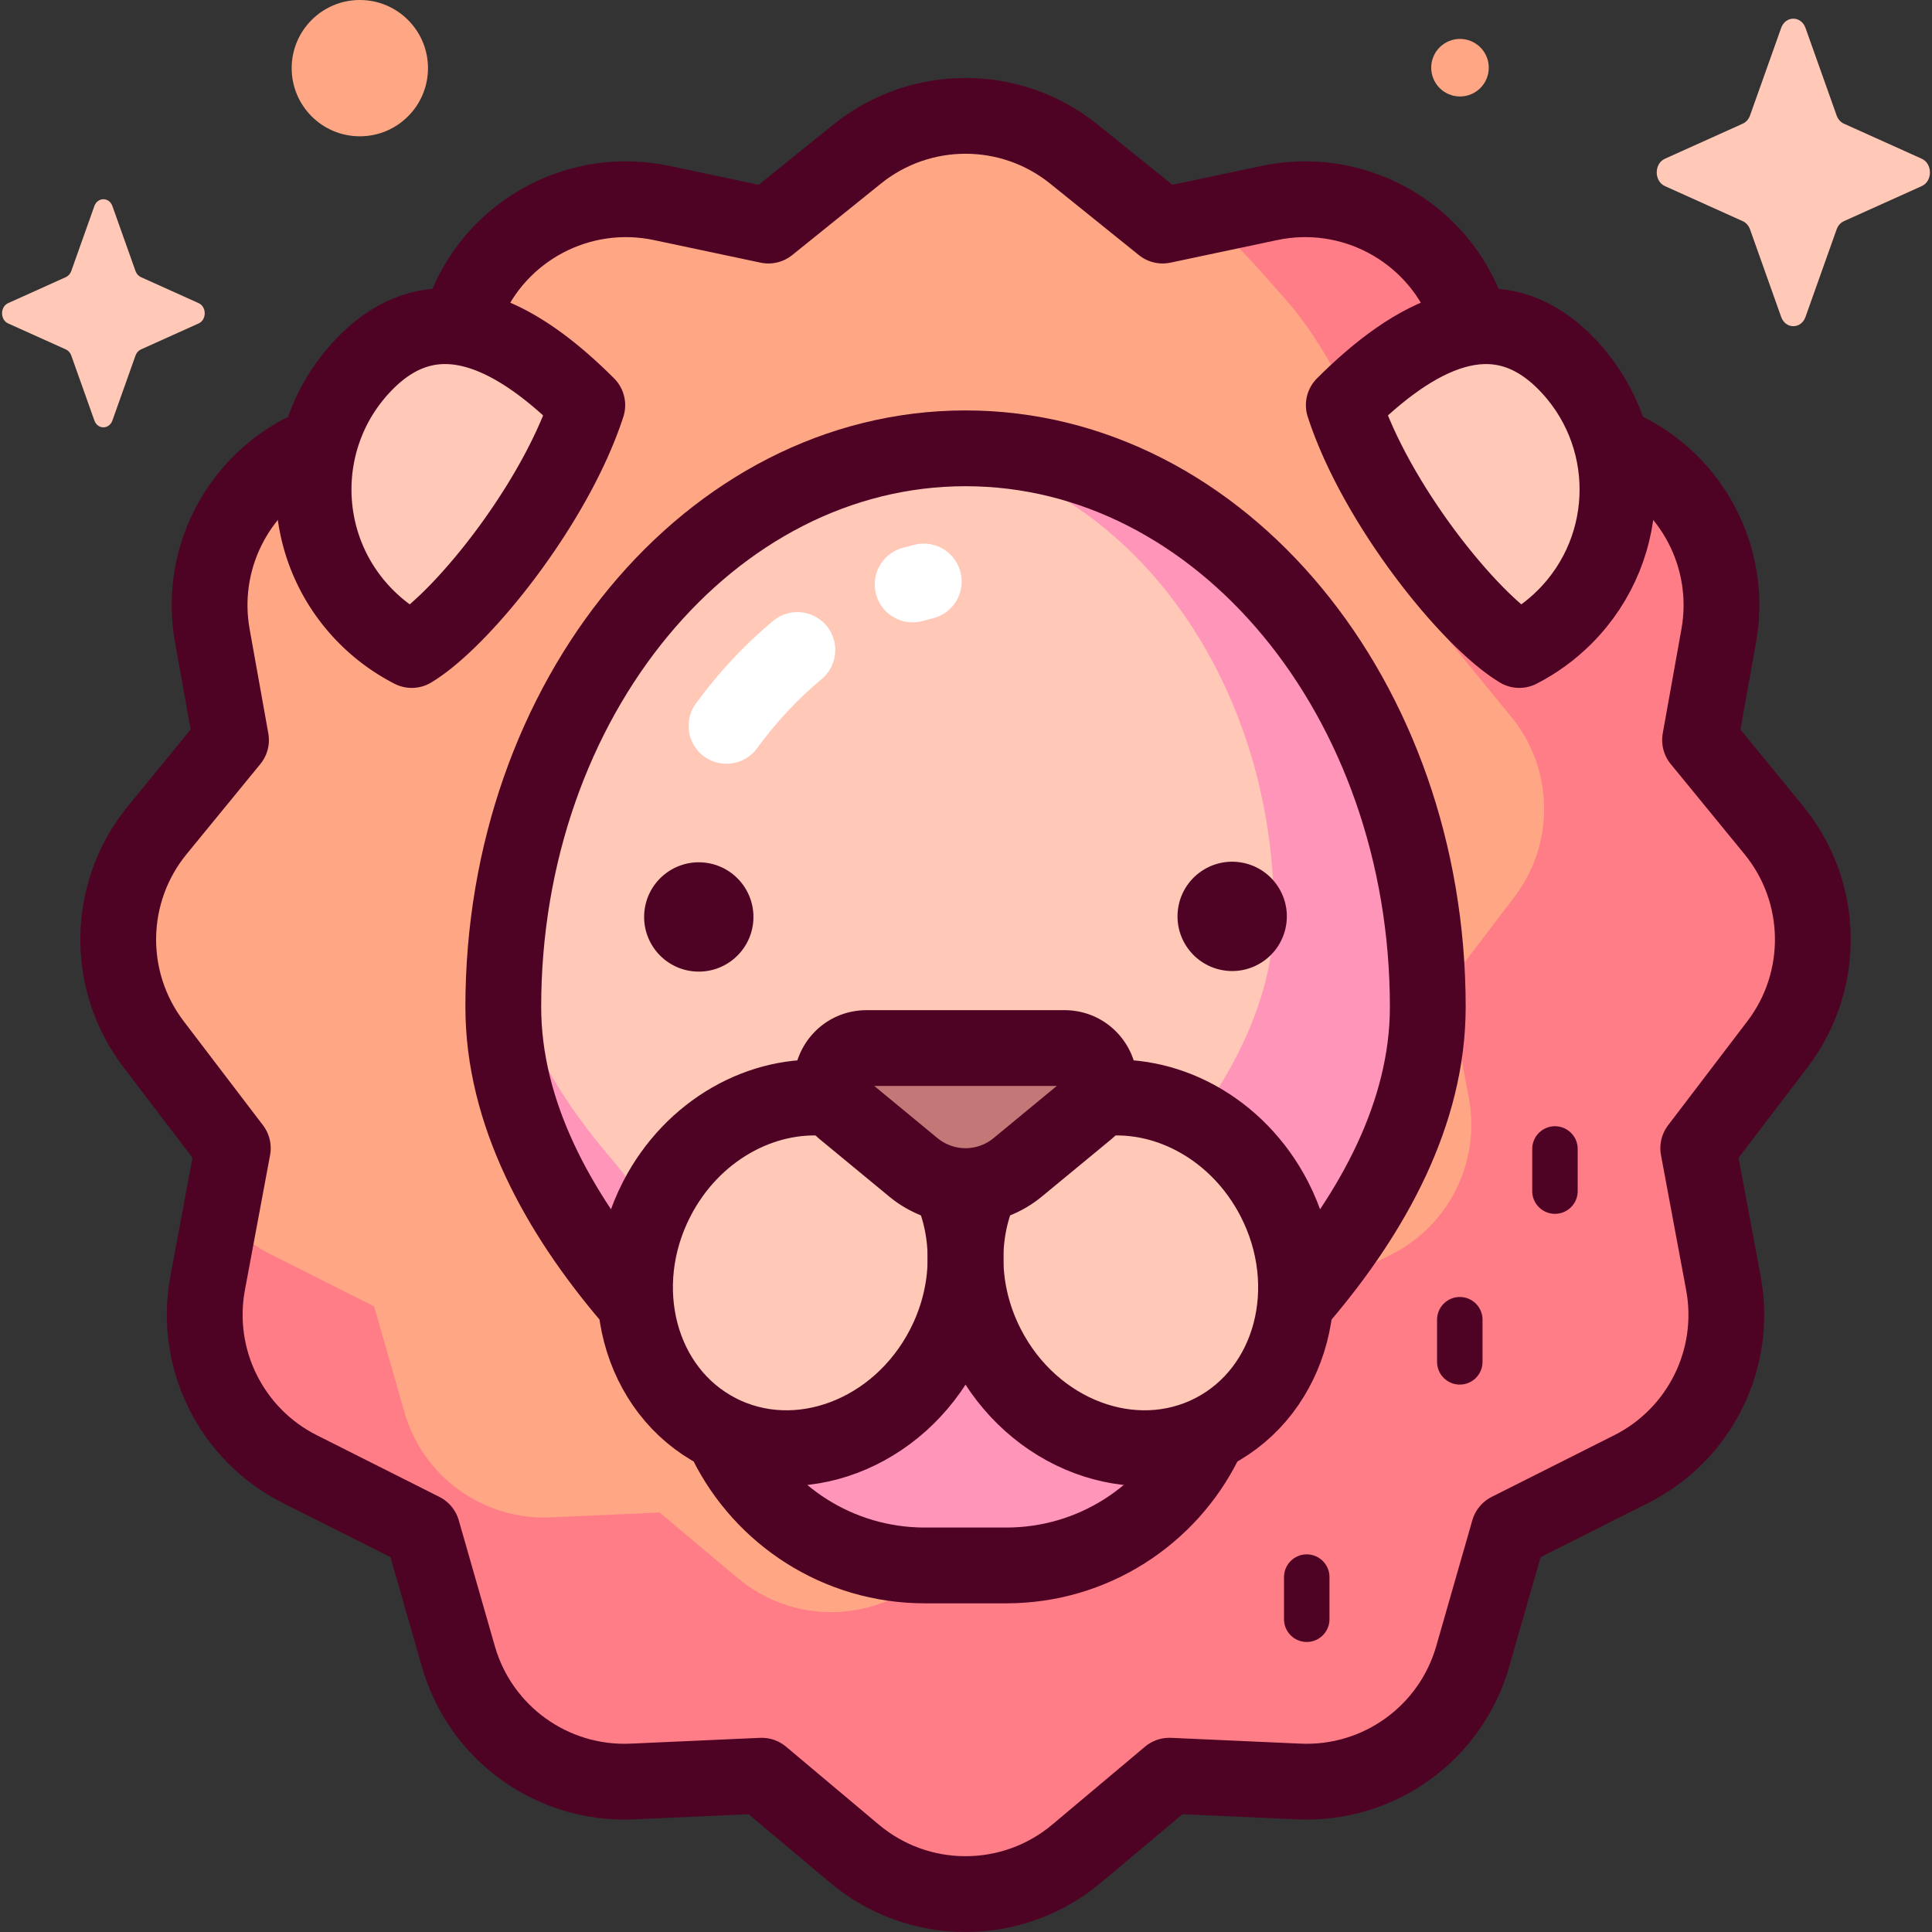 <svg xmlns="http://www.w3.org/2000/svg" xmlns:xlink="http://www.w3.org/1999/xlink" viewBox="0 0 509.828 509.828" width="512" height="512" ><rect x="0" y="0" width="509.828" height="509.828" fill="#333333" stroke="none"/><style><![CDATA[.B{stroke-linejoin:round}.C{stroke-miterlimit:10}.D{fill:#ffc8b7}.E{stroke-linecap:round}.F{fill:#ffa785}]]></style><path d="M455.903 276.201l-18.716 24.596 1.415 35.097c3.72 19.947-6.194 39.952-24.32 49.072l-23.564 11.485-9.169 32.066c-5.813 20.279-24.782 33.919-45.856 32.975l-28.059-3.626-23.519 22.283c-16.954 14.247-41.695 14.247-58.649 0l-21.096-19.022-33.153.543c-21.074.944-40.043-12.696-45.856-32.975l-10.124-29.527-28.262-17.392c-18.126-9.121-27.09-19.728-23.37-39.675l-5.344-22.069 3.177-17.039-20.913-27.444c-12.794-16.788-12.387-40.164.982-56.498l19.454-23.767-4.936-27.548c-3.945-22.017 8.668-43.643 29.774-51.049l26.35-9.247 10.826-26.514c8.332-20.405 30.071-31.925 51.634-27.363l28.168 5.96 23.414-18.866c16.693-13.45 40.503-13.45 57.197 0l23.414 18.866 11.413-2.415 18.767 4.004c21.563-4.562 31.457 4.553 39.789 24.958l13.946 29.935 20.865 4.084c21.106 7.406 33.719 29.033 29.774 51.05l-7.089 29.652 20.653 18.91c13.37 16.336 13.776 39.711.983 56.5z" class="F"/><path d="M468.073 219.053l-19.455-23.768 4.936-27.546c3.946-22.017-8.668-43.643-29.773-51.05l-26.35-9.246-10.826-26.514c-8.332-20.405-30.07-31.925-51.633-27.363l-16.757 3.545c5.193 4.015 14.42 14.337 21.444 22.377s12.385 18.224 12.385 18.224l9.483 5.321c17.759 6.232 28.372 24.429 25.052 42.954l-4.154 23.178 16.37 19.999c11.249 13.743 11.591 33.412.826 47.538l-17.597 23.092 5.587 29.958c3.13 16.784-5.212 33.616-20.464 41.291l-27.2 13.687-8.008 27.937c-4.891 17.063-20.852 28.54-38.585 27.746l-28.76-1.289-20.586 17.3c-14.266 11.988-35.083 11.988-49.349 0l-20.586-17.3-28.76 1.289c-17.733.794-33.693-10.683-38.585-27.746L98.72 344.73l-27.2-13.686c-5.33-2.682-9.812-6.485-13.259-11.01L54.8 338.599c-3.72 19.947 6.194 39.952 24.32 49.072l32.326 16.266 9.517 33.202c5.813 20.279 24.782 33.919 45.856 32.975l34.18-1.532 24.466 20.56c16.954 14.247 41.695 14.247 58.649 0l24.466-20.56 34.18 1.532c21.074.944 40.044-12.696 45.857-32.975l9.517-33.202 32.327-16.266c18.126-9.121 28.04-29.125 24.32-49.072l-6.639-35.604 20.913-27.444c12.794-16.789 12.387-40.164-.982-56.498z" fill="#ff7d87"/><g class="D"><use xlink:href="#B"/><use xlink:href="#C"/><path d="M367.793 265.701c0-81.405-45.773-134.833-106.234-145.764-2.167-.392-11.158-1.561-13.331-1.422-61.272 3.925-110.551 62.487-115.079 136.106-.225 3.658 2.705 11.888 2.705 15.616 0 27.993 15.914 47.395 34.842 69.684 10.017 11.795 20.769 24.065 27.669 37.916 9.572 19.215 22.77 26.644 45.696 26.644h21.46c22.926 0 34.004-10.842 43.577-30.057 6.9-13.851 15.545-26.735 25.562-38.531 18.927-22.288 33.133-42.199 33.133-70.192z"/></g><path d="M254.79 118.305a102.32 102.32 0 0 0-10.59.559c51.616 5.9 92 58.41 92 122.325 0 23.338-12.026 45.153-27.807 63.735-8.351 9.834-15.558 20.575-21.311 32.123-7.98 16.02-24.519 27.026-43.632 27.026h-17.891c-19.113 0-35.651-11.006-43.632-27.026-5.753-11.548-12.96-22.289-21.311-32.123-13.657-16.082-24.495-34.586-27.167-54.401a180.1 180.1 0 0 0-.64 15.178c0 27.993 14.425 54.159 33.354 76.449 10.017 11.795 18.662 24.679 25.562 38.53 9.572 19.215 29.409 32.417 52.335 32.417h21.46c22.926 0 42.763-13.202 52.335-32.417 6.9-13.851 15.545-26.735 25.562-38.53 18.928-22.289 33.354-48.456 33.354-76.449 0-81.404-54.613-147.396-121.981-147.396z" fill="#ff96b9"/><g class="D"><ellipse transform="matrix(.459 -.888 .888 .459 -184.168 369.385)" cx="211.18" cy="335.894" rx="47.184" ry="42.597"/><ellipse transform="matrix(.888 -.459 .459 .888 -120.866 174.39)" cx="298.4" cy="335.894" rx="42.597" ry="47.184"/></g><use xlink:href="#D" fill="#c37777"/><g fill="none" stroke="#4e0325" stroke-width="20" class="B C"><path d="M428.183 118.495c18.426 8.701 29.035 28.804 25.372 49.244l-4.936 27.546 19.455 23.768c13.369 16.333 13.775 39.709.982 56.497l-20.913 27.444 6.639 35.604c3.72 19.947-6.194 39.952-24.32 49.072l-32.326 16.266-9.518 33.202c-5.813 20.279-24.782 33.919-45.856 32.975l-34.18-1.532-24.466 20.56c-16.954 14.247-41.695 14.247-58.649 0L201 468.582l-34.18 1.532c-21.074.944-40.043-12.696-45.856-32.975l-9.517-33.202-32.327-16.266c-18.126-9.12-28.04-29.125-24.32-49.072l6.639-35.604-20.913-27.444c-12.794-16.788-12.387-40.164.982-56.498l19.454-23.767-4.936-27.548c-3.533-19.72 6.216-39.126 23.454-48.282m43.496-38.527c8.332-20.405 30.071-31.925 51.634-27.363l28.168 5.96 23.414-18.866c16.693-13.45 40.503-13.45 57.197 0l23.414 18.866 28.17-5.96c21.563-4.562 43.302 6.958 51.633 27.363l1.533 3.755" class="E"/><use xlink:href="#B"/><g class="E"><path d="M343.418 342.15c18.928-22.289 33.354-48.456 33.354-76.449 0-81.405-54.613-147.396-121.981-147.396S132.81 184.296 132.81 265.701c0 27.993 14.425 54.159 33.354 76.449m25.561 38.53c9.572 19.215 29.41 32.417 52.335 32.417h21.46c22.926 0 42.763-13.202 52.336-32.417m-66.547-66.366c5.14 12.354 4.757 27.497-2.282 41.127-11.958 23.153-38.597 33.171-59.499 22.375s-28.153-38.317-16.194-61.47c9.369-18.14 27.75-28.217 45.323-26.538"/><path d="M257.818 315.447c-4.658 12.139-4.09 26.778 2.735 39.994 11.958 23.153 38.597 33.171 59.499 22.375s28.153-38.317 16.194-61.47c-9.678-18.739-28.973-28.874-47.06-26.333"/></g><use xlink:href="#D"/><use xlink:href="#C"/></g><g fill="#4e0325"><circle transform="matrix(.099 -.995 .995 .099 -74.477 401.454)" cx="184.346" cy="241.835" r="14.425"/><circle transform="matrix(.16 -.987 .987 .16 34.426 524.132)" cx="325.235" cy="241.835" r="14.425"/></g><g fill="none" class="B C E"><path d="M385.22 348.254v11.121m25.112-56.18v11.12M344.83 416.172v11.121" stroke="#4e0325" stroke-width="12"/><path d="M243.773 153.456l-2.94.769m-30.415 17.3c-6.886 5.724-13.175 12.454-18.711 20.022" stroke-width="20" stroke="#fff"/></g><circle cx="94.954" cy="17.984" r="17.984" class="F"/><path d="M24.9 54.389l-6.093 17.133c-.261.734-.777 1.315-1.429 1.609L2.156 79.989c-2.151.969-2.151 4.395 0 5.364l15.222 6.858c.652.294 1.168.875 1.429 1.608l6.093 17.134c.861 2.42 3.905 2.42 4.766 0L35.76 93.82c.261-.733.777-1.315 1.429-1.608l15.222-6.858c2.15-.969 2.15-4.395 0-5.364l-15.222-6.858c-.652-.294-1.168-.875-1.429-1.609L29.667 54.39c-.862-2.421-3.906-2.421-4.767-.001z" class="D"/><circle transform="matrix(.924 -.383 .383 .924 22.441 148.787)" cx="385.22" cy="17.984" r="7.592" class="F"/><path d="M470.023 7.371l-8.214 23.098c-.352.989-1.048 1.773-1.927 2.169l-20.521 9.245c-2.899 1.306-2.899 5.926 0 7.232l20.521 9.246c.879.396 1.575 1.18 1.927 2.168l8.214 23.098c1.16 3.263 5.265 3.263 6.425 0l8.214-23.098c.352-.989 1.048-1.773 1.927-2.168l20.521-9.246c2.899-1.306 2.899-5.925 0-7.232l-20.521-9.245c-.879-.396-1.575-1.18-1.927-2.169l-8.214-23.098c-1.16-3.263-5.264-3.263-6.425 0z" class="D"/><defs ><path id="B" d="M154.975 106.915c-8.502 26.143-33.06 56.604-46.315 64.61a47.54 47.54 0 0 1-11.982-8.731c-18.569-18.569-18.569-48.675 0-67.243s39.728-7.205 58.297 11.364z"/><path id="C" d="M354.606 106.915c8.502 26.143 33.06 56.604 46.315 64.61 4.318-2.207 8.368-5.118 11.982-8.731 18.569-18.569 18.569-48.675 0-67.243s-39.728-7.205-58.297 11.364z"/><path id="D" d="M268.565 308.039l18.195-15.016c6.718-5.544 2.797-16.454-5.913-16.454h-52.114c-8.71 0-12.631 10.909-5.913 16.454l18.195 15.016a21.64 21.64 0 0 0 27.55 0z"/></defs></svg>